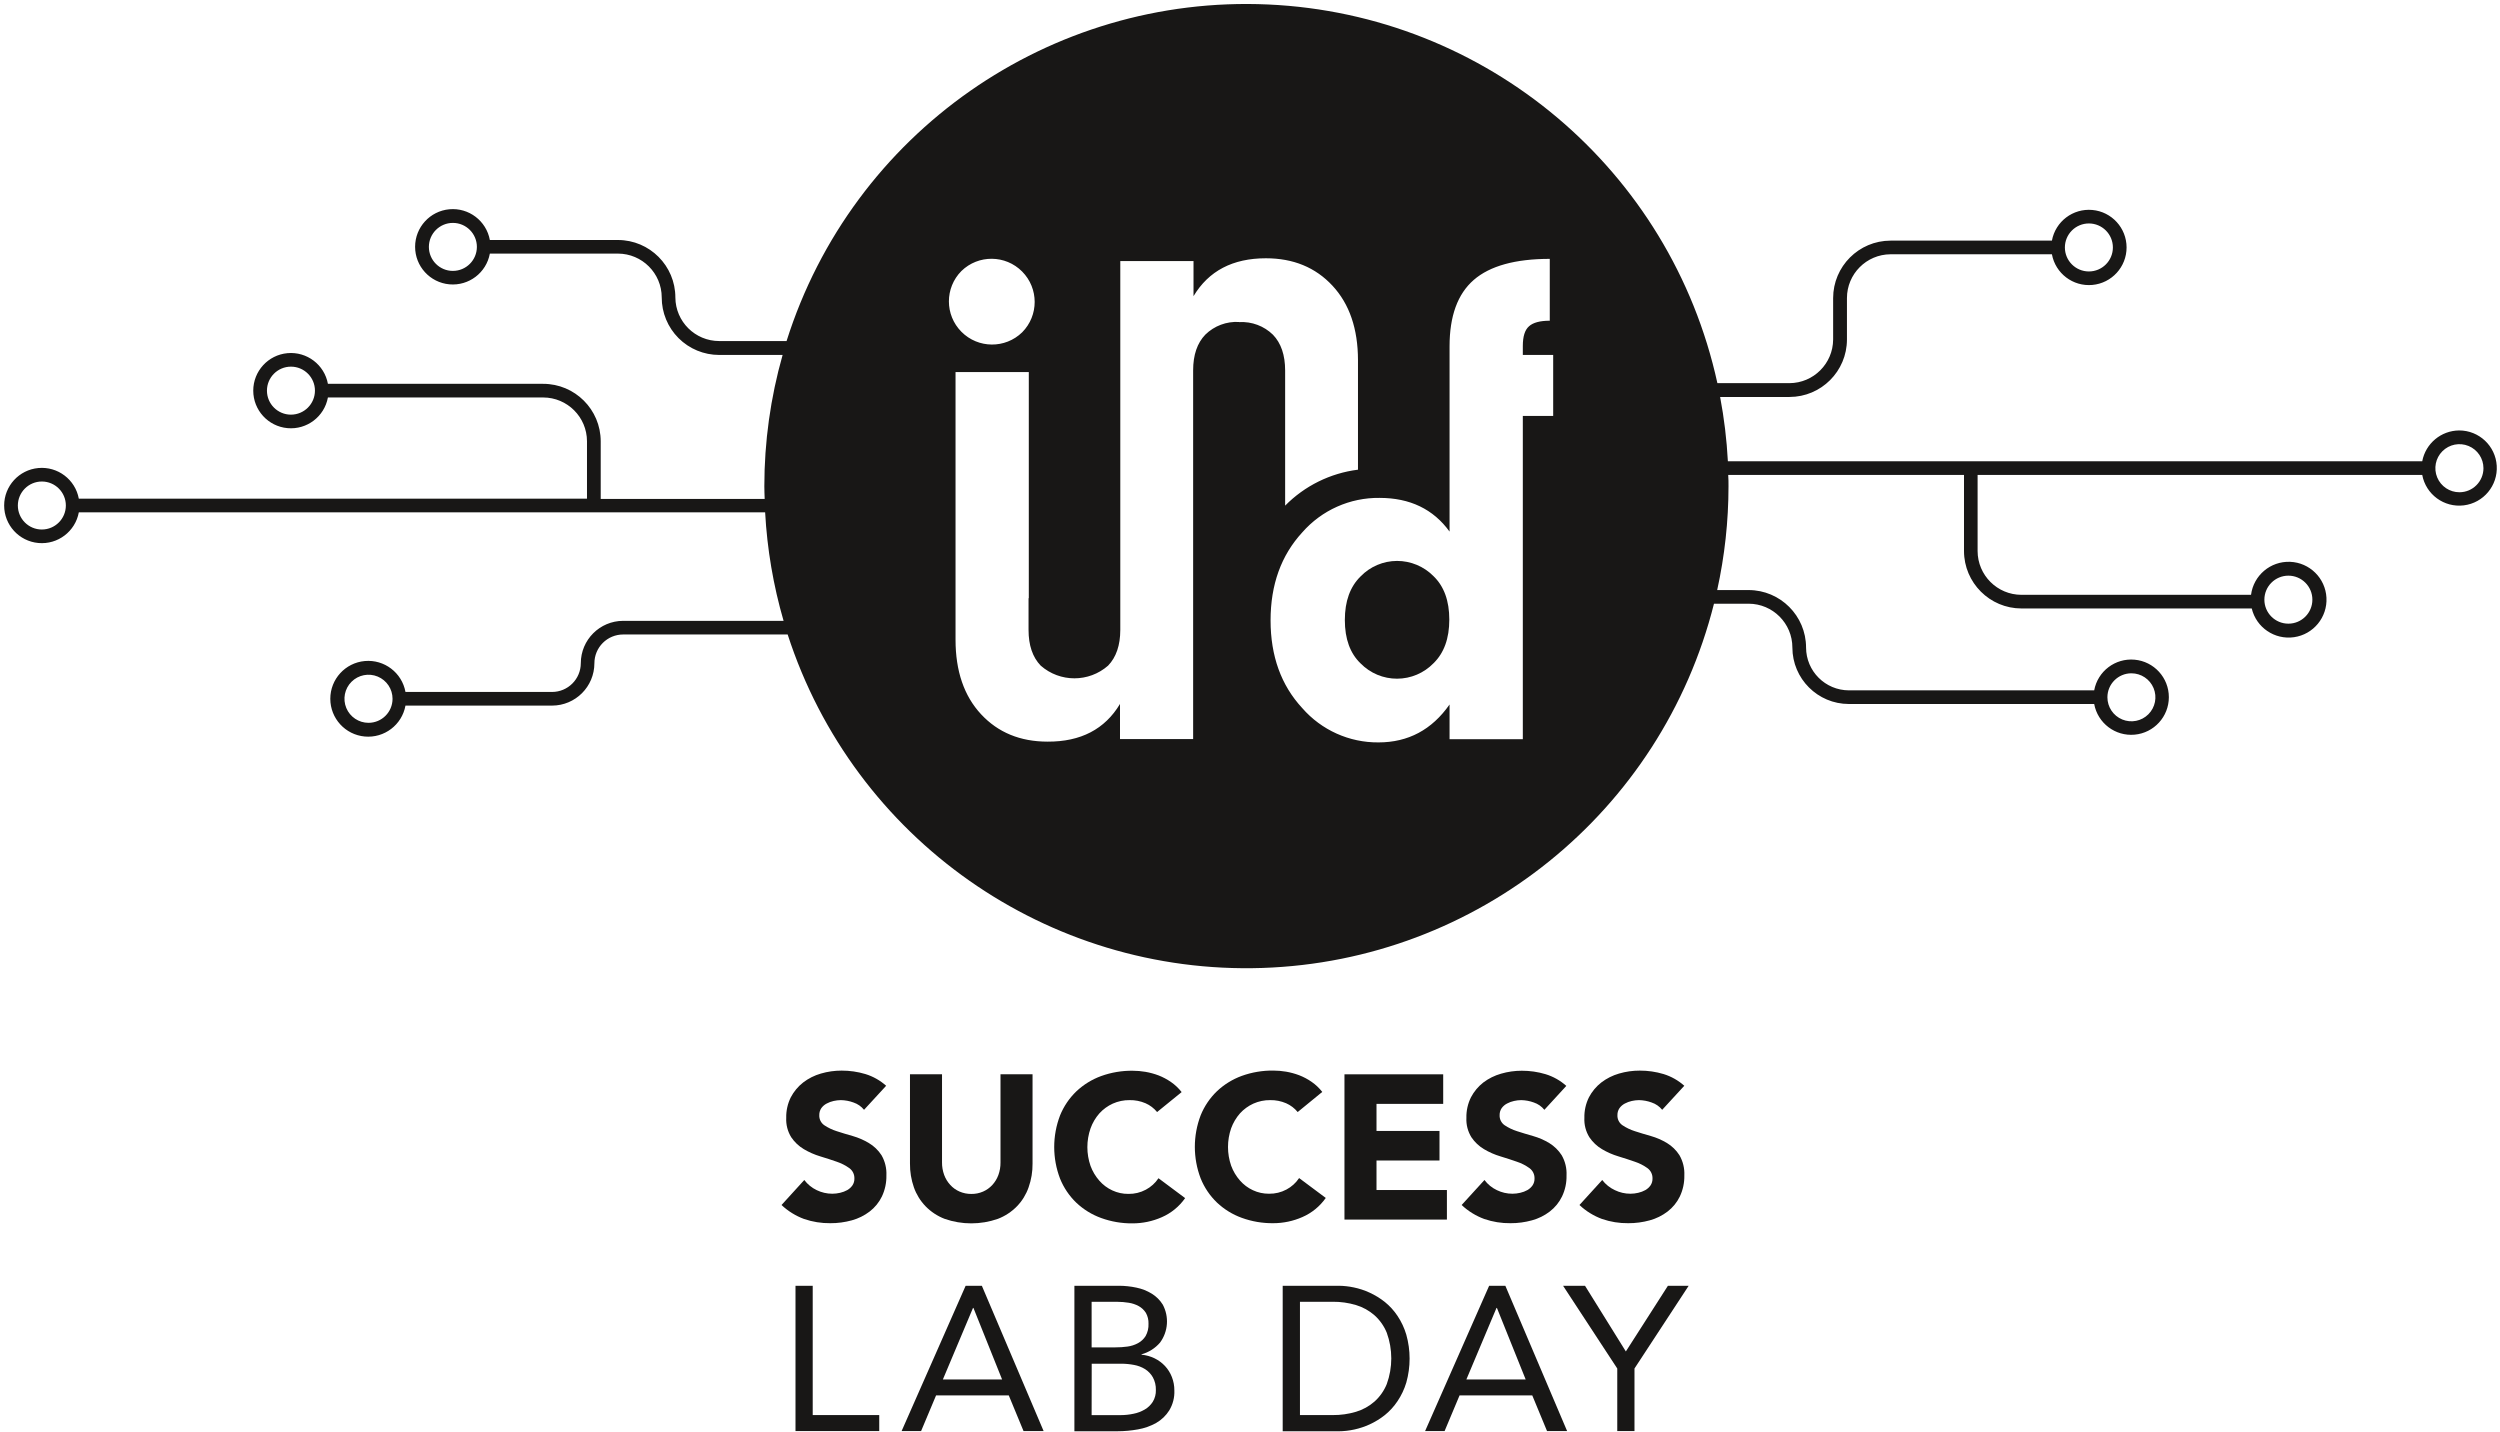 <?xml version="1.0" encoding="UTF-8"?>
<svg width="475px" height="272px" viewBox="0 0 475 272" version="1.1" xmlns="http://www.w3.org/2000/svg" xmlns:xlink="http://www.w3.org/1999/xlink">
    <!-- Generator: Sketch 61.2 (89653) - https://sketch.com -->
    <title>Asset 2</title>
    <desc>Created with Sketch.</desc>
    <g id="Page-1" stroke="none" stroke-width="1" fill="none" fill-rule="evenodd">
        <g id="iundf-Leistungen-Success-Lab-Day" transform="translate(-76, -236)" fill="#181716" fill-rule="nonzero">
            <g id="Asset-2" transform="translate(76, 236)">
                <path d="M164.168,210.864 C163.645,210.218 162.948,209.735 162.16,209.472 C161.391,209.188 160.58,209.037 159.76,209.024 C159.3,209.028 158.841,209.082 158.392,209.184 C157.931,209.284 157.487,209.448 157.072,209.672 C156.669,209.878 156.321,210.177 156.056,210.544 C155.79,210.935 155.653,211.399 155.664,211.872 C155.626,212.628 155.98,213.35 156.6,213.784 C157.329,214.273 158.124,214.655 158.96,214.92 C159.904,215.224 160.928,215.544 162.024,215.848 C163.096,216.156 164.123,216.603 165.08,217.176 C166.047,217.749 166.868,218.537 167.48,219.48 C168.157,220.648 168.482,221.987 168.416,223.336 C168.444,224.718 168.151,226.087 167.56,227.336 C167.018,228.452 166.224,229.427 165.24,230.184 C164.228,230.957 163.076,231.527 161.848,231.864 C160.519,232.231 159.146,232.414 157.768,232.408 C156.071,232.429 154.382,232.158 152.776,231.608 C151.183,231.02 149.725,230.116 148.488,228.952 L152.816,224.2 C153.436,225.023 154.246,225.685 155.176,226.128 C156.096,226.575 157.105,226.808 158.128,226.808 C158.632,226.807 159.134,226.748 159.624,226.632 C160.102,226.524 160.563,226.349 160.992,226.112 C161.378,225.887 161.711,225.582 161.968,225.216 C162.221,224.832 162.349,224.38 162.336,223.92 C162.363,223.147 162.007,222.411 161.384,221.952 C160.649,221.427 159.84,221.015 158.984,220.728 C158.016,220.392 156.976,220.048 155.856,219.712 C154.764,219.385 153.716,218.925 152.736,218.344 C151.778,217.777 150.958,217.003 150.336,216.08 C149.65,214.973 149.318,213.684 149.384,212.384 C149.353,211.031 149.653,209.691 150.256,208.48 C150.829,207.388 151.628,206.431 152.6,205.672 C153.606,204.9 154.749,204.325 155.968,203.976 C157.246,203.602 158.572,203.413 159.904,203.416 C161.437,203.411 162.963,203.632 164.432,204.072 C165.889,204.522 167.231,205.28 168.368,206.296 L164.168,210.864 Z" id="Path"></path>
                <path d="M196.184,221.08 C196.201,222.619 195.947,224.149 195.432,225.6 C194.967,226.94 194.216,228.163 193.232,229.184 C192.208,230.239 190.965,231.058 189.592,231.584 C186.321,232.725 182.759,232.725 179.488,231.584 C178.115,231.058 176.872,230.239 175.848,229.184 C174.864,228.161 174.111,226.939 173.64,225.6 C173.132,224.148 172.88,222.618 172.896,221.08 L172.896,204.112 L178.984,204.112 L178.984,220.84 C178.973,221.658 179.112,222.471 179.392,223.24 C179.648,223.939 180.039,224.581 180.544,225.128 C181.037,225.675 181.643,226.109 182.32,226.4 C183.027,226.705 183.79,226.858 184.56,226.848 C185.325,226.859 186.083,226.706 186.784,226.4 C187.448,226.11 188.045,225.685 188.536,225.152 C189.038,224.603 189.429,223.962 189.688,223.264 C189.968,222.495 190.107,221.682 190.096,220.864 L190.096,204.112 L196.184,204.112 L196.184,221.08 Z" id="Path"></path>
                <path d="M219.848,211.288 C219.258,210.564 218.504,209.991 217.648,209.616 C216.693,209.206 215.663,209.004 214.624,209.024 C213.522,209.011 212.43,209.237 211.424,209.688 C210.463,210.127 209.6,210.756 208.888,211.536 C208.148,212.375 207.576,213.347 207.2,214.4 C206.4,216.706 206.4,219.214 207.2,221.52 C207.577,222.548 208.141,223.497 208.864,224.32 C209.548,225.106 210.39,225.739 211.336,226.176 C212.295,226.624 213.342,226.85 214.4,226.84 C215.554,226.86 216.694,226.585 217.712,226.04 C218.68,225.525 219.505,224.777 220.112,223.864 L225.176,227.64 C224.059,229.237 222.523,230.494 220.736,231.272 C218.989,232.042 217.101,232.44 215.192,232.44 C213.158,232.463 211.136,232.118 209.224,231.424 C207.468,230.79 205.861,229.802 204.504,228.52 C203.16,227.228 202.104,225.666 201.408,223.936 C199.931,220.072 199.931,215.8 201.408,211.936 C202.107,210.21 203.162,208.65 204.504,207.36 C205.863,206.079 207.469,205.088 209.224,204.448 C211.138,203.76 213.159,203.419 215.192,203.44 C216.01,203.44 216.826,203.51 217.632,203.648 C218.484,203.796 219.319,204.023 220.128,204.328 C220.961,204.654 221.753,205.076 222.488,205.584 C223.255,206.116 223.937,206.761 224.512,207.496 L219.848,211.288 Z" id="Path"></path>
                <path d="M246.56,211.288 C245.97,210.564 245.216,209.991 244.36,209.616 C243.405,209.206 242.375,209.004 241.336,209.024 C240.234,209.011 239.142,209.237 238.136,209.688 C237.175,210.127 236.312,210.756 235.6,211.536 C234.869,212.368 234.299,213.328 233.92,214.368 C233.12,216.674 233.12,219.182 233.92,221.488 C234.297,222.516 234.861,223.465 235.584,224.288 C236.268,225.074 237.11,225.707 238.056,226.144 C239.015,226.592 240.062,226.818 241.12,226.808 C242.274,226.828 243.414,226.553 244.432,226.008 C245.4,225.493 246.225,224.745 246.832,223.832 L251.896,227.608 C250.779,229.205 249.243,230.462 247.456,231.24 C245.709,232.01 243.821,232.408 241.912,232.408 C239.878,232.431 237.856,232.086 235.944,231.392 C234.188,230.758 232.581,229.77 231.224,228.488 C229.88,227.196 228.824,225.634 228.128,223.904 C226.651,220.04 226.651,215.768 228.128,211.904 C228.827,210.178 229.882,208.618 231.224,207.328 C232.583,206.047 234.189,205.056 235.944,204.416 C237.858,203.728 239.879,203.387 241.912,203.408 C242.73,203.408 243.546,203.478 244.352,203.616 C245.204,203.764 246.039,203.991 246.848,204.296 C247.681,204.62 248.474,205.042 249.208,205.552 C249.975,206.084 250.657,206.729 251.232,207.464 L246.56,211.288 Z" id="Path"></path>
                <polygon id="Path" points="255.448 204.12 274.208 204.12 274.208 209.736 261.536 209.736 261.536 214.88 273.504 214.88 273.504 220.496 261.536 220.496 261.536 226.104 274.912 226.104 274.912 231.72 255.448 231.72"></polygon>
                <path d="M293.432,210.864 C292.909,210.218 292.212,209.735 291.424,209.472 C290.655,209.189 289.843,209.038 289.024,209.024 C288.566,209.027 288.11,209.081 287.664,209.184 C287.201,209.284 286.754,209.448 286.336,209.672 C285.934,209.88 285.587,210.179 285.32,210.544 C285.054,210.935 284.917,211.399 284.928,211.872 C284.893,212.627 285.246,213.348 285.864,213.784 C286.593,214.273 287.388,214.655 288.224,214.92 C289.176,215.224 290.2,215.544 291.288,215.848 C292.363,216.155 293.393,216.601 294.352,217.176 C295.301,217.758 296.107,218.545 296.712,219.48 C297.387,220.649 297.709,221.988 297.64,223.336 C297.673,224.718 297.38,226.088 296.784,227.336 C296.242,228.452 295.448,229.427 294.464,230.184 C293.454,230.96 292.301,231.531 291.072,231.864 C289.746,232.231 288.376,232.414 287,232.408 C285.302,232.43 283.614,232.159 282.008,231.608 C280.412,231.02 278.951,230.116 277.712,228.952 L282.048,224.2 C282.665,225.026 283.475,225.688 284.408,226.128 C285.325,226.576 286.332,226.809 287.352,226.808 C287.856,226.808 288.358,226.749 288.848,226.632 C289.327,226.526 289.788,226.351 290.216,226.112 C290.602,225.887 290.935,225.582 291.192,225.216 C291.445,224.832 291.573,224.38 291.56,223.92 C291.587,223.147 291.231,222.411 290.608,221.952 C289.875,221.424 289.066,221.011 288.208,220.728 C287.24,220.392 286.208,220.048 285.088,219.712 C283.995,219.388 282.947,218.928 281.968,218.344 C281.009,217.778 280.189,217.005 279.568,216.08 C278.882,214.973 278.55,213.684 278.616,212.384 C278.585,211.031 278.885,209.691 279.488,208.48 C280.061,207.388 280.86,206.431 281.832,205.672 C282.841,204.911 283.983,204.344 285.2,204 C286.481,203.625 287.809,203.436 289.144,203.44 C290.675,203.435 292.198,203.656 293.664,204.096 C295.121,204.544 296.464,205.303 297.6,206.32 L293.432,210.864 Z" id="Path"></path>
                <path d="M315.816,210.864 C315.293,210.218 314.596,209.735 313.808,209.472 C313.039,209.189 312.227,209.038 311.408,209.024 C310.948,209.028 310.489,209.082 310.04,209.184 C309.58,209.285 309.136,209.45 308.72,209.672 C308.318,209.88 307.971,210.179 307.704,210.544 C307.438,210.935 307.301,211.399 307.312,211.872 C307.274,212.628 307.628,213.35 308.248,213.784 C308.977,214.273 309.772,214.655 310.608,214.92 C311.56,215.224 312.576,215.544 313.672,215.848 C314.744,216.155 315.772,216.601 316.728,217.176 C317.68,217.754 318.488,218.542 319.088,219.48 C319.765,220.648 320.09,221.987 320.024,223.336 C320.052,224.718 319.759,226.087 319.168,227.336 C318.626,228.452 317.832,229.427 316.848,230.184 C315.837,230.958 314.685,231.529 313.456,231.864 C312.127,232.231 310.754,232.414 309.376,232.408 C307.681,232.429 305.995,232.159 304.392,231.608 C302.796,231.021 301.334,230.118 300.096,228.952 L304.424,224.2 C305.055,225.028 305.879,225.69 306.824,226.128 C307.741,226.576 308.748,226.809 309.768,226.808 C310.272,226.808 310.774,226.749 311.264,226.632 C311.742,226.524 312.203,226.349 312.632,226.112 C313.018,225.887 313.351,225.582 313.608,225.216 C313.861,224.832 313.989,224.38 313.976,223.92 C314.003,223.147 313.647,222.411 313.024,221.952 C312.291,221.424 311.482,221.011 310.624,220.728 C309.656,220.392 308.616,220.048 307.504,219.712 C306.411,219.388 305.363,218.928 304.384,218.344 C303.425,217.778 302.605,217.005 301.984,216.08 C301.298,214.973 300.966,213.684 301.032,212.384 C301.001,211.031 301.301,209.691 301.904,208.48 C302.477,207.388 303.276,206.431 304.248,205.672 C305.255,204.902 306.398,204.327 307.616,203.976 C308.897,203.601 310.225,203.412 311.56,203.416 C313.091,203.411 314.614,203.632 316.08,204.072 C317.537,204.522 318.879,205.28 320.016,206.296 L315.816,210.864 Z" id="Path"></path>
                <polygon id="Path" points="151.144 244.296 154.416 244.296 154.416 268.864 167.056 268.864 167.056 271.904 151.144 271.904"></polygon>
                <path d="M183.472,244.296 L186.552,244.296 L198.288,271.904 L194.472,271.904 L191.664,265.12 L177.856,265.12 L175.008,271.904 L171.304,271.904 L183.472,244.296 Z M184.952,248.504 L184.872,248.504 L179.144,262.104 L190.4,262.104 L184.952,248.504 Z" id="Shape"></path>
                <path d="M204.136,244.296 L212.56,244.296 C213.687,244.296 214.81,244.414 215.912,244.648 C216.948,244.858 217.939,245.248 218.84,245.8 C219.688,246.321 220.403,247.034 220.928,247.88 C222.156,250.179 221.957,252.978 220.416,255.08 C219.492,256.164 218.262,256.945 216.888,257.32 L216.888,257.392 C217.75,257.469 218.59,257.702 219.368,258.08 C220.113,258.444 220.785,258.94 221.352,259.544 C221.915,260.151 222.358,260.86 222.656,261.632 C222.974,262.445 223.134,263.311 223.128,264.184 C223.183,265.509 222.849,266.822 222.168,267.96 C221.547,268.954 220.69,269.779 219.672,270.36 C218.595,270.962 217.424,271.376 216.208,271.584 C214.938,271.816 213.651,271.934 212.36,271.936 L204.136,271.936 L204.136,244.296 Z M207.408,256 L211.936,256 C212.699,256.003 213.46,255.952 214.216,255.848 C214.919,255.756 215.6,255.537 216.224,255.2 C216.817,254.88 217.316,254.412 217.672,253.84 C218.064,253.132 218.252,252.329 218.216,251.52 C218.244,250.791 218.07,250.068 217.712,249.432 C217.373,248.903 216.908,248.466 216.36,248.16 C215.764,247.838 215.118,247.621 214.448,247.52 C213.731,247.405 213.006,247.346 212.28,247.344 L207.408,247.344 L207.408,256 Z M207.408,268.872 L212.952,268.872 C213.759,268.871 214.563,268.785 215.352,268.616 C216.104,268.472 216.826,268.201 217.488,267.816 C218.116,267.457 218.646,266.948 219.032,266.336 C219.441,265.662 219.644,264.884 219.616,264.096 C219.639,263.26 219.443,262.433 219.048,261.696 C218.691,261.062 218.183,260.526 217.568,260.136 C216.923,259.74 216.209,259.469 215.464,259.336 C214.66,259.182 213.843,259.104 213.024,259.104 L207.424,259.104 L207.408,268.872 Z" id="Shape"></path>
                <path d="M243.712,244.296 L254.32,244.296 C255.291,244.302 256.258,244.407 257.208,244.608 C258.248,244.822 259.26,245.155 260.224,245.6 C261.257,246.073 262.23,246.669 263.12,247.376 C264.049,248.127 264.858,249.014 265.52,250.008 C266.26,251.113 266.827,252.324 267.2,253.6 C268.033,256.569 268.033,259.711 267.2,262.68 C266.823,263.942 266.257,265.14 265.52,266.232 C264.858,267.226 264.049,268.113 263.12,268.864 C262.23,269.571 261.257,270.167 260.224,270.64 C258.37,271.485 256.358,271.929 254.32,271.944 L243.712,271.944 L243.712,244.296 Z M246.992,268.864 L253.232,268.864 C254.724,268.877 256.21,268.666 257.64,268.24 C258.933,267.853 260.128,267.193 261.144,266.304 C262.171,265.387 262.973,264.245 263.488,262.968 C264.629,259.82 264.629,256.372 263.488,253.224 C262.971,251.95 262.169,250.812 261.144,249.896 C260.128,249.007 258.933,248.347 257.64,247.96 C256.21,247.534 254.724,247.323 253.232,247.336 L246.992,247.336 L246.992,268.864 Z" id="Shape"></path>
                <path d="M282.936,244.296 L286.016,244.296 L297.752,271.904 L293.936,271.904 L291.128,265.12 L277.32,265.12 L274.472,271.904 L270.768,271.904 L282.936,244.296 Z M284.416,248.504 L284.336,248.504 L278.608,262.104 L289.88,262.104 L284.416,248.504 Z" id="Shape"></path>
                <polygon id="Path" points="307.28 260.016 296.984 244.296 301.152 244.296 308.912 256.776 316.904 244.296 320.848 244.296 310.552 260.016 310.552 271.904 307.28 271.904"></polygon>
                <path d="M265.44,106.576 C262.835,106.58 260.343,107.636 258.528,109.504 C256.52,111.464 255.52,114.224 255.52,117.808 C255.52,121.392 256.52,124.144 258.528,126.064 C260.354,127.918 262.85,128.959 265.452,128.951 C268.055,128.944 270.545,127.889 272.36,126.024 C274.365,124.072 275.368,121.307 275.368,117.728 C275.368,114.149 274.365,111.395 272.36,109.464 C270.532,107.615 268.04,106.575 265.44,106.576" id="Path"></path>
                <path d="M467.248,81.784 C463.808,81.808 460.866,84.261 460.224,87.64 L328.296,87.64 C328.08,83.54 327.588,79.458 326.824,75.424 L340,75.424 C346.026,75.42 350.911,70.538 350.92,64.512 L350.92,56.64 C350.92,52.059 354.619,48.338 359.2,48.312 L389.864,48.312 C390.534,51.949 393.866,54.475 397.548,54.138 C401.231,53.802 404.05,50.714 404.05,47.016 C404.05,43.318 401.231,40.23 397.548,39.894 C393.866,39.557 390.534,42.083 389.864,45.72 L359.2,45.72 C353.177,45.733 348.3,50.617 348.296,56.64 L348.296,64.512 C348.27,69.082 344.57,72.778 340,72.8 L326.304,72.8 C317.438,32.25 282.415,2.728 240.95,0.852 C199.484,-1.024 161.939,25.216 149.448,64.8 L136.648,64.8 C132.072,64.796 128.355,61.104 128.32,56.528 C128.32,50.499 123.437,45.609 117.408,45.6 L93.072,45.6 C92.404,41.958 89.069,39.426 85.381,39.761 C81.693,40.097 78.87,43.189 78.87,46.892 C78.87,50.595 81.693,53.687 85.381,54.023 C89.069,54.358 92.404,51.826 93.072,48.184 L117.408,48.184 C122.002,48.193 125.724,51.918 125.728,56.512 C125.724,59.41 126.873,62.191 128.921,64.241 C130.97,66.291 133.75,67.442 136.648,67.44 L148.696,67.44 C146.393,75.557 145.224,83.954 145.224,92.392 C145.224,93.192 145.264,93.992 145.288,94.792 L114.136,94.792 L114.136,83.84 C114.127,77.808 109.232,72.924 103.2,72.928 L62.304,72.928 C61.634,69.291 58.302,66.765 54.62,67.102 C50.937,67.438 48.118,70.526 48.118,74.224 C48.118,77.922 50.937,81.01 54.62,81.346 C58.302,81.683 61.634,79.157 62.304,75.52 L103.2,75.52 C107.794,75.524 111.519,79.246 111.528,83.84 L111.528,94.752 L14.976,94.752 C14.306,91.115 10.974,88.589 7.292,88.926 C3.609,89.262 0.79,92.35 0.79,96.048 C0.79,99.746 3.609,102.834 7.292,103.17 C10.974,103.507 14.306,100.981 14.976,97.344 L145.376,97.344 C145.755,104.327 146.93,111.244 148.88,117.96 L118.4,117.96 C113.956,117.969 110.356,121.572 110.352,126.016 C110.343,129.032 107.896,131.472 104.88,131.472 L77.04,131.472 C76.37,127.809 73.016,125.261 69.307,125.597 C65.598,125.934 62.758,129.044 62.758,132.768 C62.758,136.492 65.598,139.602 69.307,139.939 C73.016,140.275 76.37,137.727 77.04,134.064 L104.88,134.064 C109.326,134.064 112.932,130.462 112.936,126.016 C112.936,124.567 113.512,123.177 114.536,122.152 C115.561,121.128 116.951,120.552 118.4,120.552 L149.656,120.552 C162.231,159.423 199.027,185.268 239.858,183.912 C280.69,182.555 315.689,154.324 325.656,114.704 L332.232,114.704 C336.828,114.708 340.552,118.436 340.552,123.032 C340.561,128.956 345.364,133.756 351.288,133.76 L397.896,133.76 C398.566,137.397 401.898,139.923 405.58,139.586 C409.263,139.25 412.082,136.162 412.082,132.464 C412.082,128.766 409.263,125.678 405.58,125.342 C401.898,125.005 398.566,127.531 397.896,131.168 L351.296,131.168 C346.802,131.159 343.161,127.518 343.152,123.024 C343.143,117.001 338.263,112.121 332.24,112.112 L326.264,112.112 C327.69,105.635 328.411,99.024 328.416,92.392 C328.416,91.672 328.416,90.952 328.36,90.232 L373.16,90.232 L373.16,104.696 C373.169,110.722 378.054,115.604 384.08,115.608 L427.832,115.608 C428.694,119.231 432.177,121.598 435.863,121.067 C439.549,120.537 442.222,117.283 442.026,113.564 C441.831,109.845 438.833,106.888 435.111,106.746 C431.39,106.604 428.174,109.323 427.696,113.016 L384.072,113.016 C379.478,113.012 375.753,109.29 375.744,104.696 L375.744,90.232 L460.224,90.232 C460.913,93.944 464.372,96.479 468.12,96.019 C471.868,95.558 474.609,92.26 474.379,88.491 C474.148,84.722 471.024,81.784 467.248,81.784 M396.888,42.456 C399.406,42.456 401.448,44.498 401.448,47.016 C401.448,49.534 399.406,51.576 396.888,51.576 C394.37,51.576 392.328,49.534 392.328,47.016 C392.328,45.807 392.808,44.647 393.664,43.792 C394.519,42.936 395.679,42.456 396.888,42.456 M86.048,51.472 C83.53,51.472 81.488,49.43 81.488,46.912 C81.488,44.394 83.53,42.352 86.048,42.352 C88.566,42.352 90.608,44.394 90.608,46.912 C90.604,49.429 88.565,51.468 86.048,51.472 M55.28,78.784 C52.762,78.784 50.72,76.742 50.72,74.224 C50.72,71.706 52.762,69.664 55.28,69.664 C57.798,69.664 59.84,71.706 59.84,74.224 C59.836,76.741 57.797,78.78 55.28,78.784 M7.952,100.608 C5.434,100.608 3.392,98.566 3.392,96.048 C3.392,93.53 5.434,91.488 7.952,91.488 C10.47,91.488 12.512,93.53 12.512,96.048 C12.508,98.565 10.469,100.604 7.952,100.608 M70.024,137.336 C68.175,137.339 66.506,136.227 65.797,134.52 C65.088,132.812 65.478,130.845 66.786,129.538 C68.093,128.23 70.06,127.84 71.768,128.549 C73.475,129.258 74.587,130.927 74.584,132.776 C74.58,135.293 72.541,137.332 70.024,137.336 M182.664,51.496 C185.886,48.355 191.038,48.398 194.208,51.592 C197.378,54.786 197.381,59.938 194.216,63.136 C190.994,66.277 185.842,66.234 182.672,63.04 C179.502,59.846 179.499,54.694 182.664,51.496 M235.416,61.176 C233.04,61.04 230.717,61.911 229.016,63.576 C227.469,65.176 226.696,67.443 226.696,70.376 L226.696,140.424 L212.8,140.424 L212.8,133.752 C209.92,138.552 205.336,140.939 199.048,140.912 C193.843,140.912 189.627,139.176 186.4,135.704 C183.173,132.232 181.557,127.515 181.552,121.552 L181.552,113.656 L181.552,113.656 L181.552,70.696 L195.472,70.696 L195.472,113.656 L195.424,113.656 L195.424,119.68 C195.424,122.608 196.195,124.872 197.736,126.472 C201.398,129.685 206.874,129.685 210.536,126.472 C212.077,124.872 212.851,122.608 212.856,119.68 L212.856,49.6 L226.768,49.6 L226.768,56.272 C229.643,51.472 234.227,49.072 240.52,49.072 C245.725,49.072 249.941,50.808 253.168,54.28 C256.395,57.752 258.011,62.472 258.016,68.44 L258.016,89.24 C252.767,89.899 247.892,92.306 244.176,96.072 L244.176,70.4 C244.176,67.467 243.405,65.2 241.864,63.6 C240.162,61.937 237.84,61.066 235.464,61.2 M295.104,79.024 L289.336,79.024 L289.336,140.448 L275.416,140.448 L275.416,133.856 C272.056,138.656 267.555,141.057 261.912,141.057 C256.366,141.102 251.078,138.723 247.432,134.544 C243.416,130.208 241.408,124.651 241.408,117.872 C241.408,111.093 243.416,105.52 247.432,101.152 C251.131,96.926 256.496,94.532 262.112,94.6 C267.888,94.6 272.323,96.733 275.416,101 L275.416,65.8 C275.416,60.051 276.949,55.845 280.016,53.184 C283.083,50.523 287.896,49.189 294.456,49.184 L294.456,60.936 C292.605,60.936 291.291,61.288 290.512,61.992 C289.712,62.696 289.336,63.944 289.336,65.736 L289.336,67.44 L295.104,67.44 L295.104,79.024 Z M404.968,127.928 C406.812,127.928 408.475,129.039 409.181,130.743 C409.887,132.447 409.497,134.408 408.192,135.712 C406.888,137.017 404.927,137.407 403.223,136.701 C401.519,135.995 400.408,134.332 400.408,132.488 C400.408,129.97 402.45,127.928 404.968,127.928 M434.792,109.376 C437.31,109.376 439.352,111.418 439.352,113.936 C439.352,116.454 437.31,118.496 434.792,118.496 C432.274,118.496 430.232,116.454 430.232,113.936 C430.236,111.419 432.275,109.38 434.792,109.376 M467.296,93.528 C465.448,93.531 463.78,92.42 463.07,90.714 C462.36,89.007 462.749,87.041 464.055,85.733 C465.361,84.425 467.326,84.032 469.034,84.739 C470.742,85.446 471.856,87.112 471.856,88.96 C471.856,91.48 469.816,93.524 467.296,93.528" id="Shape"></path>
            </g>
        </g>
    </g>
</svg>